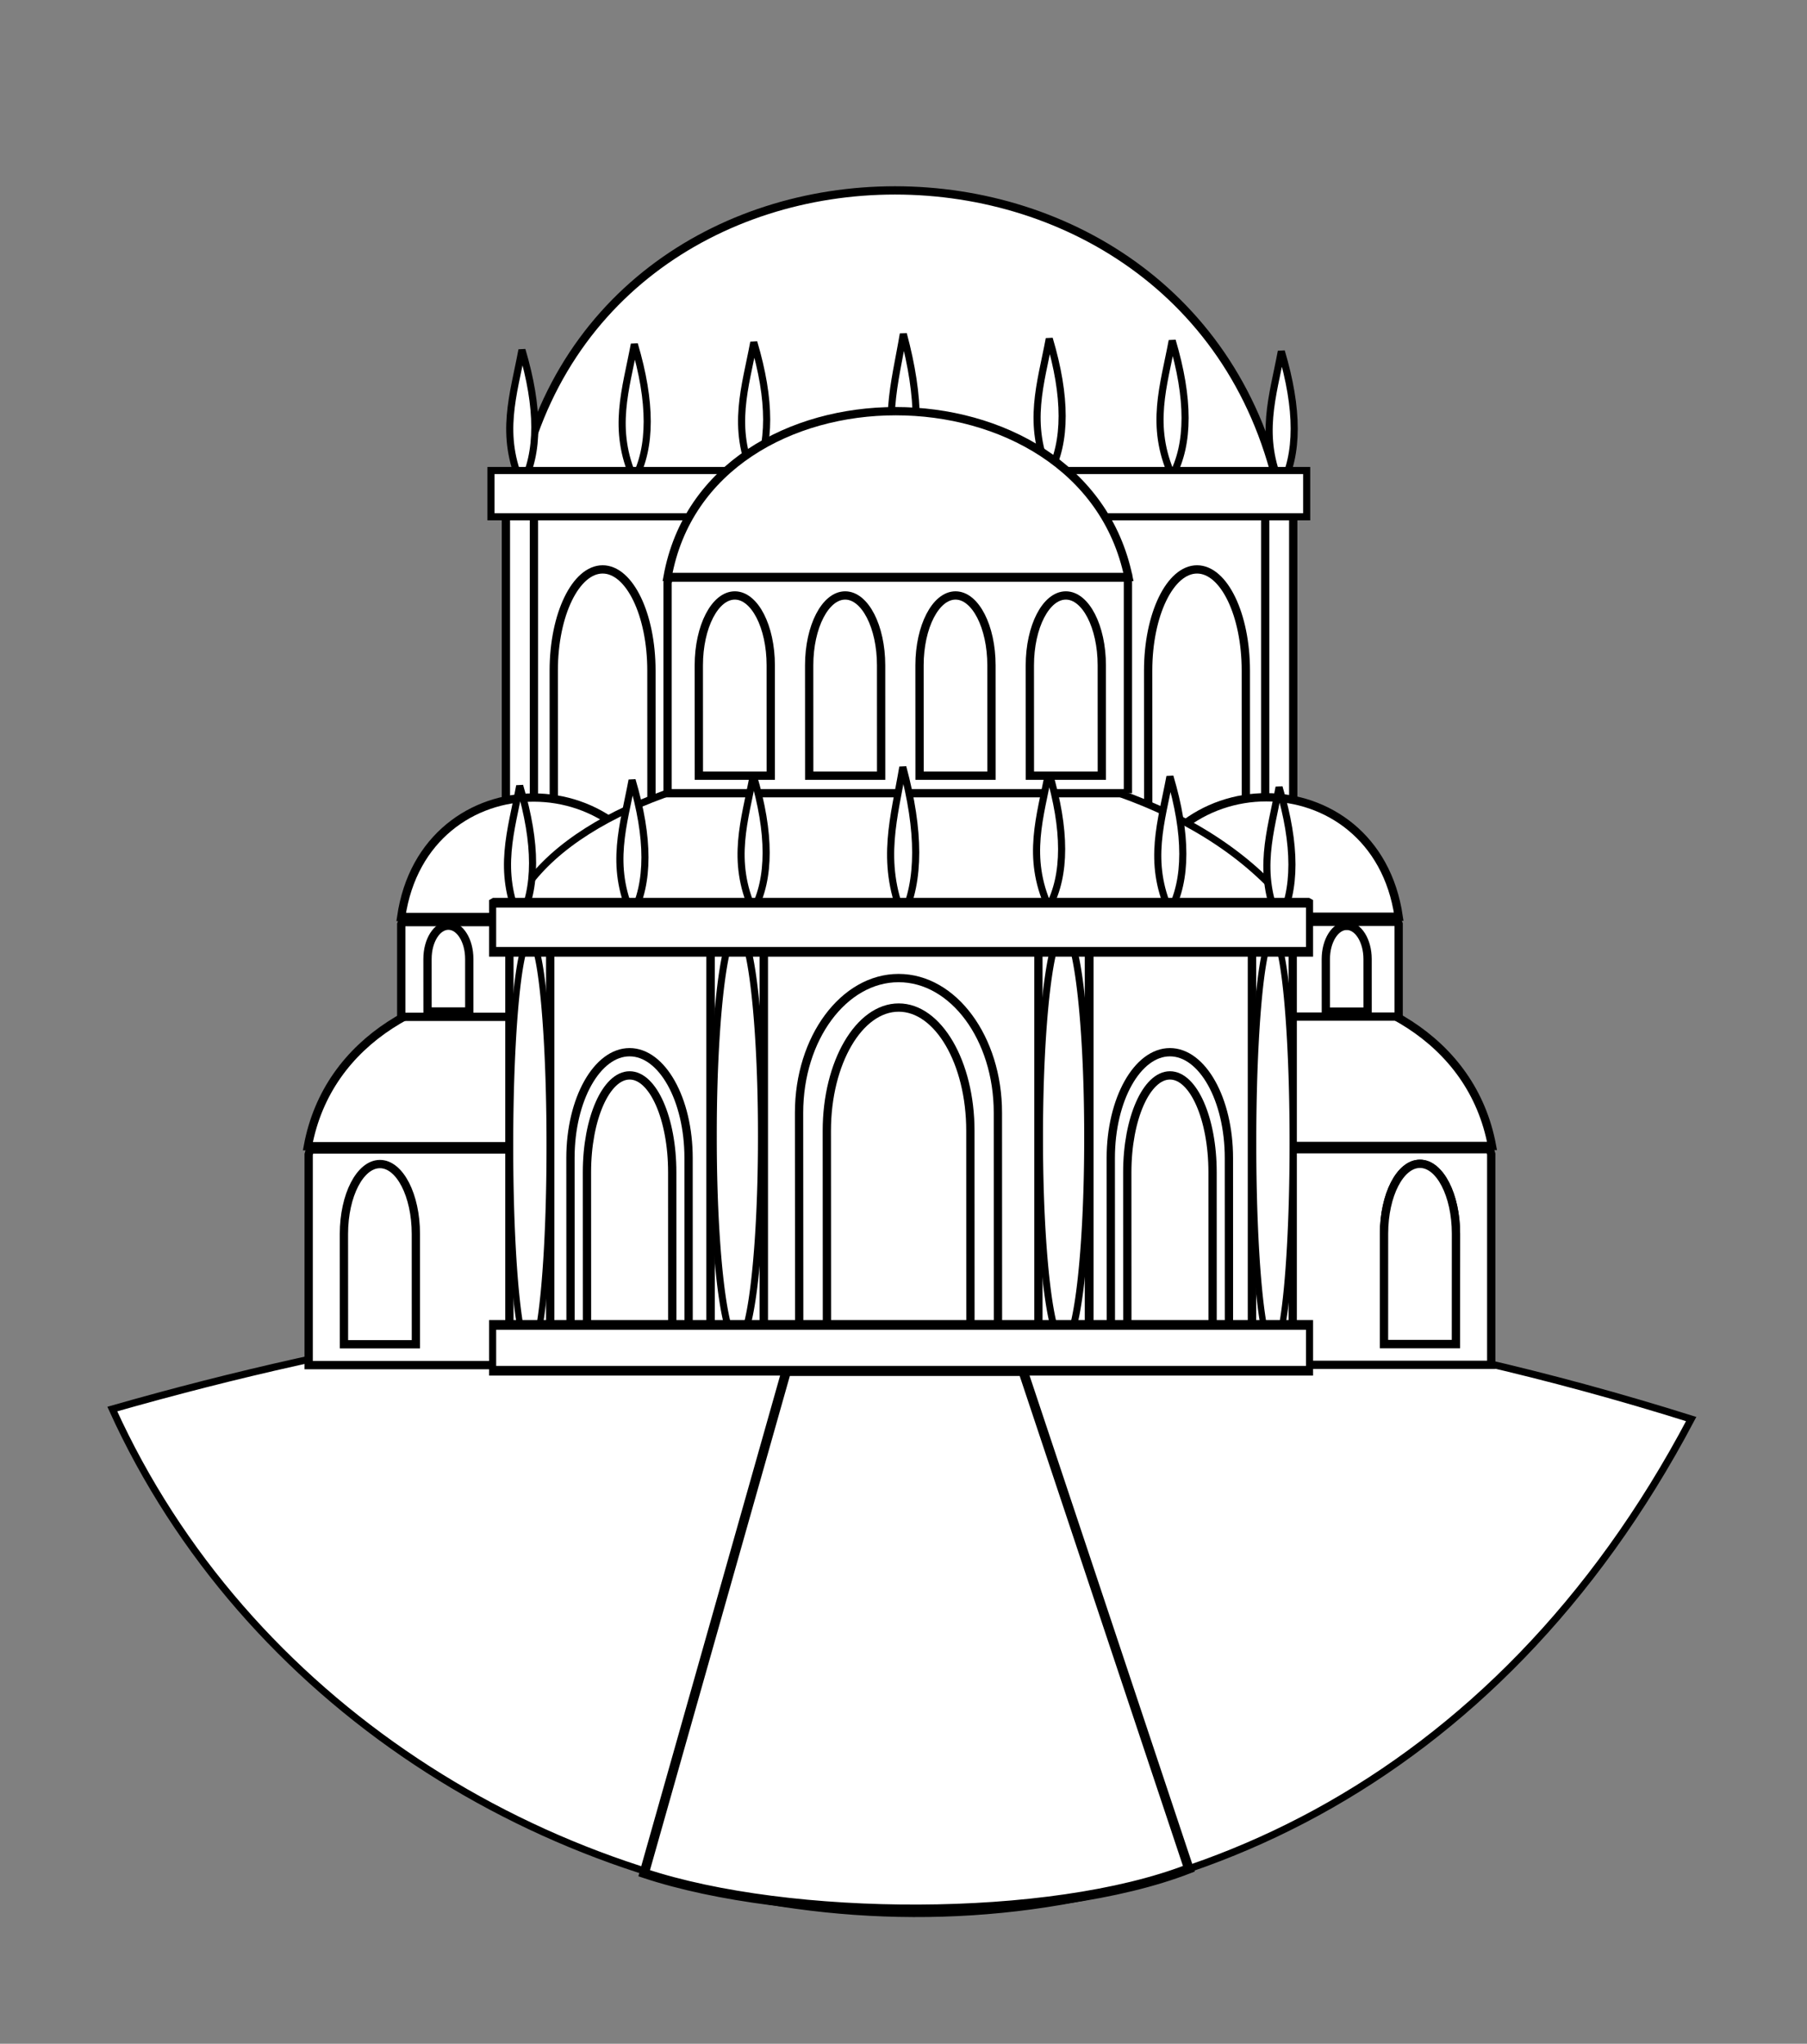 <?xml version="1.0" encoding="UTF-8" standalone="no"?>
<!-- Created with Inkscape (http://www.inkscape.org/) -->

<svg
   xmlns:dc="http://purl.org/dc/elements/1.1/"
   xmlns:cc="http://creativecommons.org/ns#"
   xmlns:rdf="http://www.w3.org/1999/02/22-rdf-syntax-ns#"
   xmlns:svg="http://www.w3.org/2000/svg"
   xmlns="http://www.w3.org/2000/svg"
   xmlns:xlink="http://www.w3.org/1999/xlink"
   xmlns:sodipodi="http://sodipodi.sourceforge.net/DTD/sodipodi-0.dtd"
   xmlns:inkscape="http://www.inkscape.org/namespaces/inkscape"
   version="1.1"
   width="763"
   height="863"
   id="svg2"
   inkscape:version="0.48.0 r9654"
   sodipodi:docname="Tempel Raulsknochen.svg">
  <rect width="100%" height="100%" fill="#808080" stroke="none"/>
  <sodipodi:namedview
     pagecolor="#ffffff"
     bordercolor="#666666"
     borderopacity="1"
     objecttolerance="10"
     gridtolerance="10"
     guidetolerance="10"
     inkscape:pageopacity="0"
     inkscape:pageshadow="2"
     inkscape:window-width="1366"
     inkscape:window-height="706"
     id="namedview83"
     showgrid="false"
     inkscape:zoom="1.0010995"
     inkscape:cx="371.7074"
     inkscape:cy="565.53502"
     inkscape:window-x="-8"
     inkscape:window-y="-8"
     inkscape:window-maximized="1"
     inkscape:current-layer="svg2">
    <inkscape:grid
       type="xygrid"
       id="grid3863" />
  </sodipodi:namedview>
  <defs
     id="defs4">
    <inkscape:perspective
       sodipodi:type="inkscape:persp3d"
       inkscape:vp_x="0 : 431.5 : 1"
       inkscape:vp_y="0 : 1000 : 0"
       inkscape:vp_z="763.00006 : 431.5 : 1"
       inkscape:persp3d-origin="381.50003 : 287.66667 : 1"
       id="perspective87" />
    <inkscape:perspective
       id="perspective3828"
       inkscape:persp3d-origin="0.5 : 0.33333333 : 1"
       inkscape:vp_z="1 : 0.5 : 1"
       inkscape:vp_y="0 : 1000 : 0"
       inkscape:vp_x="0 : 0.5 : 1"
       sodipodi:type="inkscape:persp3d" />
    <inkscape:perspective
       id="perspective3875"
       inkscape:persp3d-origin="0.5 : 0.33333333 : 1"
       inkscape:vp_z="1 : 0.5 : 1"
       inkscape:vp_y="0 : 1000 : 0"
       inkscape:vp_x="0 : 0.5 : 1"
       sodipodi:type="inkscape:persp3d" />
    <inkscape:perspective
       id="perspective3898"
       inkscape:persp3d-origin="0.5 : 0.33333333 : 1"
       inkscape:vp_z="1 : 0.5 : 1"
       inkscape:vp_y="0 : 1000 : 0"
       inkscape:vp_x="0 : 0.5 : 1"
       sodipodi:type="inkscape:persp3d" />
    <inkscape:perspective
       id="perspective3898-2"
       inkscape:persp3d-origin="0.5 : 0.33333333 : 1"
       inkscape:vp_z="1 : 0.5 : 1"
       inkscape:vp_y="0 : 1000 : 0"
       inkscape:vp_x="0 : 0.5 : 1"
       sodipodi:type="inkscape:persp3d" />
    <linearGradient
       id="linearGradient2955">
      <stop
         id="stop2965"
         offset="0"
         style="stop-color:white;stop-opacity:0;" />
      <stop
         id="stop2959"
         offset="1"
         style="stop-color:black;stop-opacity:0.646;" />
    </linearGradient>
    <linearGradient
       id="linearGradient2893">
      <stop
         id="stop2895"
         offset="0"
         style="stop-color:#ffffff;stop-opacity:0.314;" />
      <stop
         style="stop-color:#ffffff;stop-opacity:0.251;"
         offset="0.19"
         id="stop2897" />
      <stop
         id="stop2901"
         offset="0.6"
         style="stop-color:#6b6b6b;stop-opacity:0.125;" />
      <stop
         id="stop2899"
         offset="1"
         style="stop-color:#000000;stop-opacity:0.125;" />
    </linearGradient>
    <inkscape:perspective
       id="perspective2934"
       inkscape:persp3d-origin="301.5 : 254.33333 : 1"
       inkscape:vp_z="603 : 381.5 : 1"
       inkscape:vp_y="0 : 1000 : 0"
       inkscape:vp_x="0 : 381.5 : 1"
       sodipodi:type="inkscape:persp3d" />
    <inkscape:perspective
       id="perspective2987"
       inkscape:persp3d-origin="0.5 : 0.33333333 : 1"
       inkscape:vp_z="1 : 0.5 : 1"
       inkscape:vp_y="0 : 1000 : 0"
       inkscape:vp_x="0 : 0.5 : 1"
       sodipodi:type="inkscape:persp3d" />
    <inkscape:perspective
       id="perspective2987-8"
       inkscape:persp3d-origin="0.5 : 0.33333333 : 1"
       inkscape:vp_z="1 : 0.5 : 1"
       inkscape:vp_y="0 : 1000 : 0"
       inkscape:vp_x="0 : 0.5 : 1"
       sodipodi:type="inkscape:persp3d" />
    <inkscape:perspective
       id="perspective3043"
       inkscape:persp3d-origin="0.5 : 0.33333333 : 1"
       inkscape:vp_z="1 : 0.5 : 1"
       inkscape:vp_y="0 : 1000 : 0"
       inkscape:vp_x="0 : 0.5 : 1"
       sodipodi:type="inkscape:persp3d" />
    <inkscape:perspective
       id="perspective3043-1"
       inkscape:persp3d-origin="0.5 : 0.33333333 : 1"
       inkscape:vp_z="1 : 0.5 : 1"
       inkscape:vp_y="0 : 1000 : 0"
       inkscape:vp_x="0 : 0.5 : 1"
       sodipodi:type="inkscape:persp3d" />
    <g
       id="s">
      <g
         id="c">
        <path
           transform="matrix(0.951,0.309,-0.309,0.951,0,-1)"
           d="M 0,0 L 0,1 L 0.5,1 L 0,0 z "
           id="t" />
        <use
           height="540"
           width="810"
           y="0"
           x="0"
           id="use2144"
           transform="scale(-1,1)"
           xlink:href="#t" />
      </g>
      <g
         id="a">
        <use
           height="540"
           width="810"
           y="0"
           x="0"
           id="use2147"
           transform="matrix(0.309,0.951,-0.951,0.309,0,0)"
           xlink:href="#c" />
        <use
           height="540"
           width="810"
           y="0"
           x="0"
           id="use2149"
           transform="matrix(-0.809,0.588,-0.588,-0.809,0,0)"
           xlink:href="#c" />
      </g>
      <use
         height="540"
         width="810"
         y="0"
         x="0"
         id="use2151"
         transform="scale(-1,1)"
         xlink:href="#a" />
    </g>
    <linearGradient
       id="linearGradient2893-9">
      <stop
         id="stop2895-4"
         offset="0"
         style="stop-color:white;stop-opacity:0.314;" />
      <stop
         style="stop-color:white;stop-opacity:0.251;"
         offset="0.19"
         id="stop2897-8" />
      <stop
         id="stop2901-8"
         offset="0.6"
         style="stop-color:#6b6b6b;stop-opacity:0.125;" />
      <stop
         id="stop2899-2"
         offset="1"
         style="stop-color:black;stop-opacity:0.125;" />
    </linearGradient>
    <inkscape:perspective
       id="perspective5424"
       inkscape:persp3d-origin="300 : 220 : 1"
       inkscape:vp_z="600 : 330 : 1"
       inkscape:vp_y="0 : 1000 : 0"
       inkscape:vp_x="0 : 330 : 1"
       sodipodi:type="inkscape:persp3d" />
    <inkscape:perspective
       id="perspective2877"
       inkscape:persp3d-origin="0.5 : 0.33333333 : 1"
       inkscape:vp_z="1 : 0.5 : 1"
       inkscape:vp_y="0 : 1000 : 0"
       inkscape:vp_x="0 : 0.5 : 1"
       sodipodi:type="inkscape:persp3d" />
    <inkscape:perspective
       id="perspective2877-7"
       inkscape:persp3d-origin="0.5 : 0.33333333 : 1"
       inkscape:vp_z="1 : 0.5 : 1"
       inkscape:vp_y="0 : 1000 : 0"
       inkscape:vp_x="0 : 0.5 : 1"
       sodipodi:type="inkscape:persp3d" />
    <inkscape:perspective
       id="perspective3192"
       inkscape:persp3d-origin="125.5 : 101.33333 : 1"
       inkscape:vp_z="251 : 152 : 1"
       inkscape:vp_y="0 : 1000 : 0"
       inkscape:vp_x="0 : 152 : 1"
       sodipodi:type="inkscape:persp3d" />
    <inkscape:perspective
       id="perspective5025"
       inkscape:persp3d-origin="0.5 : 0.33333333 : 1"
       inkscape:vp_z="1 : 0.5 : 1"
       inkscape:vp_y="0 : 1000 : 0"
       inkscape:vp_x="0 : 0.5 : 1"
       sodipodi:type="inkscape:persp3d" />
  </defs>
  <path
     style="fill:#ffffff;stroke:#000000;stroke-width:3;stroke-linecap:butt;stroke-linejoin:miter;stroke-miterlimit:4;stroke-opacity:1;stroke-dasharray:none;fill-opacity:1"
     d="M 47.423,594.989 C 254.496,535.789 473.306,523.538 714.097,599.213 548.974,912.314 159.323,841.845 47.423,594.989 z"
     id="path4276"
     inkscape:connector-curvature="0"
     sodipodi:nodetypes="ccc" />
  <g
     id="layer4"
     inkscape:label="Meubles"
     transform="translate(-898.5,-15.5)" />
  <path
     sodipodi:nodetypes="ccc"
     d="m 324.607,484.005 -194.607,0 c 16.807,-91.038 175.253,-91.038 194.607,0 z"
     id="path15252-1"
     style="fill:#ffffff;fill-opacity:1;stroke:#000000;stroke-width:3.5;stroke-miterlimit:4;stroke-dasharray:none"
     inkscape:connector-curvature="0" />
  <path
     sodipodi:nodetypes="ccc"
     d="m 435.393,483.895 194.607,0 c -16.807,-91.038 -175.253,-91.038 -194.607,0 z"
     id="path15252-1-1"
     style="fill:#ffffff;fill-opacity:1;stroke:#000000;stroke-width:3.5;stroke-miterlimit:4;stroke-dasharray:none"
     inkscape:connector-curvature="0" />
  <path
     sodipodi:nodetypes="ccc"
     d="m 541.569,214.675 -324.152,0 c 27.996,-179.038 291.914,-179.038 324.152,0 z"
     id="path15252-2"
     style="fill:#ffffff;fill-opacity:1;stroke:#000000;stroke-width:3.5;stroke-miterlimit:4;stroke-dasharray:none"
     inkscape:connector-curvature="0" />
  <rect
     style="fill:#ffffff;fill-opacity:1;fill-rule:nonzero;stroke:#000000;stroke-width:3;stroke-miterlimit:4;stroke-opacity:1;stroke-dasharray:none"
     id="rect3984"
     width="324.416"
     height="141.99"
     x="217.321"
     y="213.679" />
  <path
     d="m 254.465,240.439 c 11.346,0 20.596,19.044 20.596,42.744 l 0.017,67.46 h -41.229 l -0.032,-67.46 c 0.001,-23.698 9.301,-42.744 20.647,-42.744 z"
     id="path15256-1-6-4-8"
     style="fill:#ffffff;fill-opacity:1;stroke:#000000;stroke-width:3.5;stroke-miterlimit:4;stroke-dasharray:none"
     inkscape:connector-curvature="0" />
  <rect
     style="fill:#ffffff;fill-opacity:1;stroke:#000000;stroke-width:3.5;stroke-miterlimit:4;stroke-dasharray:none"
     id="rect15258-8-1"
     y="216.787"
     x="213.614"
     height="125.042"
     width="11.833" />
  <path
     sodipodi:nodetypes="ccc"
     d="m 282.376,387.215 -112.975,0 c 9.757,-67.259 101.739,-67.259 112.975,0 z"
     id="path15252-6-7"
     style="fill:#ffffff;fill-opacity:1;stroke:#000000;stroke-width:3.5;stroke-miterlimit:4;stroke-dasharray:none"
     inkscape:connector-curvature="0" />
  <path
     inkscape:connector-curvature="0"
     style="fill:#ffffff;fill-opacity:1;stroke:#000000;stroke-width:3.5;stroke-miterlimit:4;stroke-dasharray:none"
     id="path15250-5"
     d="M 325.962,576.431 H 130.331 v -0.364 -88.61 c 0.158,-0.546 0.353,-1.238 0.597,-2.076 h 194.607 0.427 v 90.686 0.364 l 0,0 z" />
  <path
     d="m 505.45,240.439 c 11.346,0 20.596,19.044 20.596,42.744 l 0.017,67.46 h -41.229 l -0.032,-67.46 c 0.001,-23.698 9.301,-42.744 20.647,-42.744 z"
     id="path15256-1-6-4-8-0"
     style="fill:#ffffff;fill-opacity:1;stroke:#000000;stroke-width:3.5;stroke-miterlimit:4;stroke-dasharray:none"
     inkscape:connector-curvature="0" />
  <rect
     style="fill:#ffffff;fill-opacity:1;stroke:#000000;stroke-width:3.5;stroke-miterlimit:4;stroke-dasharray:none"
     id="rect15258-8-1-1"
     y="217.205"
     x="534.231"
     height="125.042"
     width="11.833" />
  <path
     sodipodi:nodetypes="ccc"
     d="m 477.624,387.105 112.975,0 c -9.757,-67.259 -101.739,-67.259 -112.975,0 z"
     id="path15252-6-7-5"
     style="fill:#ffffff;fill-opacity:1;stroke:#000000;stroke-width:3.5;stroke-miterlimit:4;stroke-dasharray:none"
     inkscape:connector-curvature="0" />
  <path
     inkscape:connector-curvature="0"
     style="fill:#ffffff;fill-opacity:1;stroke:#000000;stroke-width:3.5;stroke-miterlimit:4;stroke-dasharray:none"
     id="path15250-5-1"
     d="m 434.038,576.32 h 195.631 v -0.364 -88.61 c -0.158,-0.546 -0.353,-1.238 -0.597,-2.076 h -194.607 -0.427 v 90.686 0.364 l 0,0 z" />
  <path
     d="M 282.991,429.381 H 169.421 v -0.16 -38.928 c 0.092,-0.24 0.205,-0.544 0.347,-0.912 h 112.975 0.248 v 39.84 0.16 l 0,0 z"
     id="path15250-9-4"
     style="fill:#ffffff;fill-opacity:1;stroke:#000000;stroke-width:3.5;stroke-miterlimit:4;stroke-dasharray:none"
     inkscape:connector-curvature="0" />
  <path
     d="m 189.338,390.872 c 4.851,0 8.806,6.262 8.806,14.055 l 0.007,22.183 h -17.628 l -0.013,-22.183 c 5.2e-4,-7.793 3.977,-14.055 8.828,-14.055 z"
     id="path15256-1-59-4"
     style="fill:#ffffff;fill-opacity:1;stroke:#000000;stroke-width:3.5;stroke-miterlimit:4;stroke-dasharray:none"
     inkscape:connector-curvature="0" />
  <path
     d="m 477.009,429.27 h 113.569 v -0.16 -38.928 c -0.092,-0.24 -0.205,-0.544 -0.347,-0.912 h -112.975 -0.248 v 39.84 0.16 l 0,0 z"
     id="path15250-9-4-1"
     style="fill:#ffffff;fill-opacity:1;stroke:#000000;stroke-width:3.5;stroke-miterlimit:4;stroke-dasharray:none"
     inkscape:connector-curvature="0" />
  <path
     style="fill:#ffffff;fill-opacity:1;stroke:#000000;stroke-width:3;stroke-linecap:butt;stroke-linejoin:miter;stroke-miterlimit:4;stroke-opacity:1;stroke-dasharray:none"
     d="m 218,381 325,0 c -74.548,-89.684 -285.468,-73.343 -325,0 z"
     id="path3214"
     inkscape:connector-curvature="0"
     sodipodi:nodetypes="ccc" />
  <path
     style="fill:#ffffff;fill-opacity:1;stroke:#000000;stroke-width:3;stroke-linecap:butt;stroke-linejoin:miter;stroke-miterlimit:4;stroke-opacity:1;stroke-dasharray:none"
     d="m 219.439,331.83 c -3.513,18.943 -9.575,35.853 0,57.074 7.247,-13.589 7.247,-32.614 0,-57.074 z"
     id="path4073"
     inkscape:connector-curvature="0"
     sodipodi:nodetypes="ccc" />
  <path
     style="fill:#ffffff;fill-opacity:1;stroke:#000000;stroke-width:3;stroke-linecap:butt;stroke-linejoin:miter;stroke-miterlimit:4;stroke-opacity:1;stroke-dasharray:none"
     d="m 540.081,332.432 c -3.513,18.943 -9.575,35.853 0,57.074 7.247,-13.589 7.247,-32.614 0,-57.074 z"
     id="path4073-7"
     inkscape:connector-curvature="0"
     sodipodi:nodetypes="ccc" />
  <path
     style="fill:#ffffff;fill-opacity:1;stroke:#000000;stroke-width:3;stroke-linecap:butt;stroke-linejoin:miter;stroke-miterlimit:4;stroke-opacity:1;stroke-dasharray:none"
     d="m 266.893,329.425 c -3.513,18.943 -9.575,35.853 0,57.074 7.247,-13.589 7.247,-32.614 0,-57.074 z"
     id="path4073-1"
     inkscape:connector-curvature="0"
     sodipodi:nodetypes="ccc" />
  <path
     style="fill:#ffffff;fill-opacity:1;stroke:#000000;stroke-width:3;stroke-linecap:butt;stroke-linejoin:miter;stroke-miterlimit:4;stroke-opacity:1;stroke-dasharray:none"
     d="m 494.005,327.922 c -3.513,18.943 -9.575,35.853 0,57.074 7.247,-13.589 7.247,-32.614 0,-57.074 z"
     id="path4073-1-4-4"
     inkscape:connector-curvature="0"
     sodipodi:nodetypes="ccc" />
  <rect
     style="fill:#ffffff;fill-opacity:1;stroke:#000000;stroke-width:3.5;stroke-miterlimit:4;stroke-dasharray:none"
     id="rect15242"
     y="402.04"
     x="528.618"
     height="157.584"
     width="17.221" />
  <rect
     style="fill:#ffffff;fill-opacity:1;stroke:#000000;stroke-width:3.5;stroke-miterlimit:4;stroke-dasharray:none"
     id="rect15244"
     y="402.04"
     x="460"
     height="157.584"
     width="68.618" />
  <path
     d="m 599.575,491.429 c -8.357,0 -15.17,13.15 -15.17,29.516 l -0.013,46.584 h 30.366 l 0.023,-46.584 c -9.1e-4,-16.364 -6.85,-29.516 -15.207,-29.516 z"
     id="path15256-1-6-4-2-0"
     style="fill:#ffffff;fill-opacity:1;stroke:#000000;stroke-width:3.5;stroke-miterlimit:4;stroke-dasharray:none"
     inkscape:connector-curvature="0" />
  <rect
     style="fill:#ffffff;fill-opacity:1;stroke:#000000;stroke-width:3.5;stroke-miterlimit:4;stroke-dasharray:none"
     id="rect15246"
     y="402.04"
     x="434.463"
     height="157.584"
     width="25.324" />
  <path
     inkscape:connector-curvature="0"
     style="fill:#ffffff;fill-opacity:1;stroke:#000000;stroke-width:3.5;stroke-miterlimit:4;stroke-dasharray:none"
     id="path15254"
     d="m 438.463,402.04 v 157.584 h -24.311 l -0.028,-85.194 c 0,-29.927 -15.103,-53.98 -33.631,-53.98 -18.527,0 -33.712,24.05 -33.712,53.98 l 0.052,85.194 h -24.363 V 402.04 h 115.994 z" />
  <path
     inkscape:connector-curvature="0"
     style="fill:#ffffff;fill-opacity:1;stroke:#000000;stroke-width:3.5;stroke-miterlimit:4;stroke-dasharray:none"
     id="path15256"
     d="m 379.429,413 c 23.097,0 41.926,25.337 41.926,56.87 l 0.035,89.755 h -83.926 l -0.064,-89.755 C 337.401,438.34 356.332,413 379.429,413 z" />
  <rect
     style="fill:#ffffff;fill-opacity:1;stroke:#000000;stroke-width:3.5;stroke-miterlimit:4;stroke-dasharray:none"
     id="rect15258"
     y="402.04"
     x="300"
     height="157.584"
     width="22.469" />
  <rect
     style="fill:#ffffff;fill-opacity:1;stroke:#000000;stroke-width:3.5;stroke-miterlimit:4;stroke-dasharray:none"
     id="rect15260"
     y="402.04"
     x="232.314"
     height="157.584"
     width="67.686" />
  <rect
     style="fill:#ffffff;fill-opacity:1;stroke:#000000;stroke-width:3.5;stroke-miterlimit:4;stroke-dasharray:none"
     id="rect15262"
     y="402.04"
     x="215.094"
     height="157.584"
     width="17.221" />
  <path
     d="m 379.469,425.455 c 16.676,0 30.27,23.185 30.27,52.039 l 0.026,82.131 h -60.595 l -0.046,-82.131 c 0.002,-28.851 13.669,-52.039 30.345,-52.039 z"
     id="path15256-5-0"
     style="fill:#ffffff;fill-opacity:1;stroke:#000000;stroke-width:3.5;stroke-miterlimit:4;stroke-dasharray:none"
     inkscape:connector-curvature="0" />
  <path
     style="fill:#ffffff;fill-opacity:1;stroke:#000000;stroke-width:3;stroke-linecap:butt;stroke-linejoin:miter;stroke-miterlimit:4;stroke-opacity:1;stroke-dasharray:none"
     d="m 220.393,147.767 c -3.513,18.943 -9.575,35.853 0,57.074 7.247,-13.589 7.247,-32.614 0,-57.074 z"
     id="path4073-4"
     inkscape:connector-curvature="0"
     sodipodi:nodetypes="ccc" />
  <path
     style="fill:#ffffff;fill-opacity:1;stroke:#000000;stroke-width:3;stroke-linecap:butt;stroke-linejoin:miter;stroke-miterlimit:4;stroke-opacity:1;stroke-dasharray:none"
     d="m 541.036,148.369 c -3.513,18.943 -9.575,35.853 0,57.074 7.247,-13.589 7.247,-32.614 0,-57.074 z"
     id="path4073-7-2"
     inkscape:connector-curvature="0"
     sodipodi:nodetypes="ccc" />
  <g
     transform="matrix(0.494,0,0,0.404,-105.441,528.815)"
     id="g2940"
     style="fill:#d40000;fill-opacity:1;stroke:#000000;stroke-width:6.714;stroke-miterlimit:3.959;stroke-opacity:1;stroke-dasharray:none" />
  <path
     d="m 493.992,444.312 c 13.722,0 24.908,19.91 24.908,44.688 l 0.021,70.529 H 469.061 L 469.022,489 c 0.002,-24.776 11.248,-44.688 24.97,-44.688 z"
     id="path15256-9"
     style="fill:#ffffff;fill-opacity:1;stroke:#000000;stroke-width:3.5;stroke-miterlimit:4;stroke-dasharray:none"
     inkscape:connector-curvature="0" />
  <path
     d="m 494.016,454.099 c 9.907,0 17.984,18.219 17.984,40.892 l 0.015,64.538 h -35.999 l -0.028,-64.538 c 0.002,-22.671 8.121,-40.892 18.028,-40.892 z"
     id="path15256-5-0-6"
     style="fill:#ffffff;fill-opacity:1;stroke:#000000;stroke-width:3.5;stroke-miterlimit:4;stroke-dasharray:none"
     inkscape:connector-curvature="0" />
  <path
     d="m 265.839,444.312 c 13.722,0 24.908,19.91 24.908,44.688 l 0.021,70.529 H 240.908 L 240.869,489 c 0.002,-24.776 11.248,-44.688 24.97,-44.688 z"
     id="path15256-9-0"
     style="fill:#ffffff;fill-opacity:1;stroke:#000000;stroke-width:3.5;stroke-miterlimit:4;stroke-dasharray:none"
     inkscape:connector-curvature="0" />
  <path
     d="m 265.863,454.099 c 9.907,0 17.984,18.219 17.984,40.892 l 0.015,64.538 H 247.863 l -0.028,-64.538 c 0.002,-22.671 8.121,-40.892 18.028,-40.892 z"
     id="path15256-5-0-6-8"
     style="fill:#ffffff;fill-opacity:1;stroke:#000000;stroke-width:3.5;stroke-miterlimit:4;stroke-dasharray:none"
     inkscape:connector-curvature="0" />
  <path
     d="m 160.425,491.539 c 8.357,0 15.17,13.15 15.17,29.516 l 0.013,46.584 h -30.366 l -0.023,-46.584 c 9.1e-4,-16.364 6.85,-29.516 15.207,-29.516 z"
     id="path15256-1-6-4-2"
     style="fill:#ffffff;fill-opacity:1;stroke:#000000;stroke-width:3.5;stroke-miterlimit:4;stroke-dasharray:none"
     inkscape:connector-curvature="0" />
  <path
     d="m 568.651,390.945 c 4.851,0 8.806,6.262 8.806,14.055 l 0.007,22.183 h -17.628 L 559.823,405 c 5.2e-4,-7.793 3.977,-14.055 8.828,-14.055 z"
     id="path15256-1-59-4-5"
     style="fill:#ffffff;fill-opacity:1;stroke:#000000;stroke-width:3.5;stroke-miterlimit:4;stroke-dasharray:none"
     inkscape:connector-curvature="0" />
  <path
     d="m 599.575,491.429 c -8.357,0 -15.17,13.15 -15.17,29.516 l -0.013,46.584 h 30.366 l 0.023,-46.584 c -9.1e-4,-16.364 -6.85,-29.516 -15.207,-29.516 z"
     id="path15256-1-6-4-2-0-5"
     style="fill:#ffffff;fill-opacity:1;stroke:#000000;stroke-width:3.5;stroke-miterlimit:4;stroke-dasharray:none"
     inkscape:connector-curvature="0" />
  <path
     style="fill:#ffffff;fill-opacity:1;stroke:#000000;stroke-width:4;stroke-linecap:butt;stroke-linejoin:miter;stroke-miterlimit:4;stroke-opacity:1;stroke-dasharray:none"
     d="m 332,579 100,0 70,210.112 C 443.334,811.877 333.333,811.36 272,791 z"
     id="path48137"
     inkscape:connector-curvature="0"
     sodipodi:nodetypes="ccccc" />
  <path
     style="fill:#ffffff;fill-opacity:1;stroke:#000000;stroke-width:3;stroke-linecap:butt;stroke-linejoin:miter;stroke-miterlimit:4;stroke-opacity:1;stroke-dasharray:none"
     d="m 267.847,145.362 c -3.513,18.943 -9.575,35.853 0,57.074 7.247,-13.589 7.247,-32.614 0,-57.074 z"
     id="path4073-1-8"
     inkscape:connector-curvature="0"
     sodipodi:nodetypes="ccc" />
  <path
     style="fill:#ffffff;fill-opacity:1;stroke:#000000;stroke-width:3;stroke-linecap:butt;stroke-linejoin:miter;stroke-miterlimit:4;stroke-opacity:1;stroke-dasharray:none"
     d="m 494.96,143.858 c -3.513,18.943 -9.575,35.853 0,57.074 7.247,-13.589 7.247,-32.614 0,-57.074 z"
     id="path4073-1-4-4-1"
     inkscape:connector-curvature="0"
     sodipodi:nodetypes="ccc" />
  <rect
     style="fill:#ffffff;fill-opacity:1;fill-rule:nonzero;stroke:#000000;stroke-width:3;stroke-miterlimit:4;stroke-opacity:1;stroke-dasharray:none"
     id="rect4218"
     width="344.419"
     height="19.545"
     x="207.319"
     y="198.678" />
  <path
     inkscape:connector-curvature="0"
     style="fill:#ffffff;fill-opacity:1;stroke:#000000;stroke-width:3.5;stroke-miterlimit:4;stroke-dasharray:none"
     id="path15250"
     d="M 476.263,334.954 H 281.877 v -0.364 -88.61 c 0.157,-0.546 0.351,-1.238 0.593,-2.076 h 193.368 0.424 v 90.686 0.364 l 0,0 z" />
  <path
     style="fill:#ffffff;fill-opacity:1;stroke:#000000;stroke-width:3;stroke-linecap:butt;stroke-linejoin:miter;stroke-miterlimit:4;stroke-opacity:1;stroke-dasharray:none"
     d="m 442.832,325.922 c -3.513,18.943 -9.575,35.853 0,57.074 7.247,-13.589 7.247,-32.614 0,-57.074 z"
     id="path4073-1-49"
     inkscape:connector-curvature="0"
     sodipodi:nodetypes="ccc" />
  <path
     style="fill:#ffffff;fill-opacity:1;stroke:#000000;stroke-width:3;stroke-linecap:butt;stroke-linejoin:miter;stroke-miterlimit:4;stroke-opacity:1;stroke-dasharray:none"
     d="m 381.211,323.922 c -3.513,20.939 -9.575,39.631 0,63.088 7.247,-15.021 7.247,-36.05 0,-63.088 z"
     id="path4073-1-49-6"
     inkscape:connector-curvature="0"
     sodipodi:nodetypes="ccc" />
  <path
     d="m 356.873,251.438 c 8.357,0 15.17,13.15 15.17,29.516 l 0.013,46.584 h -30.366 l -0.023,-46.584 c 9.1e-4,-16.364 6.85,-29.516 15.207,-29.516 z"
     id="path15256-1-6"
     style="fill:#ffffff;fill-opacity:1;stroke:#000000;stroke-width:3.5;stroke-miterlimit:4;stroke-dasharray:none"
     inkscape:connector-curvature="0" />
  <path
     d="m 450.054,251.438 c 8.357,0 15.17,13.15 15.17,29.516 l 0.013,46.584 h -30.366 l -0.023,-46.584 c 9.1e-4,-16.364 6.85,-29.516 15.207,-29.516 z"
     id="path15256-1-9"
     style="fill:#ffffff;fill-opacity:1;stroke:#000000;stroke-width:3.5;stroke-miterlimit:4;stroke-dasharray:none"
     inkscape:connector-curvature="0" />
  <path
     d="m 403.47,251.438 c 8.357,0 15.17,13.15 15.17,29.516 l 0.013,46.584 h -30.366 l -0.023,-46.584 c 9.1e-4,-16.364 6.85,-29.516 15.207,-29.516 z"
     id="path15256-1-6-3"
     style="fill:#ffffff;fill-opacity:1;stroke:#000000;stroke-width:3.5;stroke-miterlimit:4;stroke-dasharray:none"
     inkscape:connector-curvature="0" />
  <path
     d="m 310.276,251.438 c 8.357,0 15.17,13.15 15.17,29.516 l 0.013,46.584 h -30.366 l -0.023,-46.584 c 9.1e-4,-16.364 6.85,-29.516 15.207,-29.516 z"
     id="path15256-1-6-4"
     style="fill:#ffffff;fill-opacity:1;stroke:#000000;stroke-width:3.5;stroke-miterlimit:4;stroke-dasharray:none"
     inkscape:connector-curvature="0" />
  <path
     style="fill:#ffffff;fill-opacity:1;stroke:#000000;stroke-width:3;stroke-linecap:butt;stroke-linejoin:miter;stroke-miterlimit:4;stroke-opacity:1;stroke-dasharray:none"
     d="m 318.066,327.425 c -3.513,18.943 -9.575,35.853 0,57.074 7.247,-13.589 7.247,-32.614 0,-57.074 z"
     id="path4073-1-4"
     inkscape:connector-curvature="0"
     sodipodi:nodetypes="ccc" />
  <path
     sodipodi:type="arc"
     style="fill:#ffffff;fill-opacity:1;fill-rule:nonzero;stroke:#000000;stroke-width:3.059;stroke-miterlimit:4;stroke-opacity:1;stroke-dasharray:none"
     id="path4220"
     sodipodi:cx="313.50552"
     sodipodi:cy="534.81726"
     sodipodi:rx="10.567602"
     sodipodi:ry="86.302086"
     d="m 324.073,534.817 a 10.568,86.302 0 1 1 -21.135,0 10.568,86.302 0 1 1 21.135,0 z"
     transform="matrix(0.962,0,0,1,9.76,-55.174)" />
  <path
     sodipodi:type="arc"
     style="fill:#ffffff;fill-opacity:1;fill-rule:nonzero;stroke:#000000;stroke-width:3.059;stroke-miterlimit:4;stroke-opacity:1;stroke-dasharray:none"
     id="path4220-6"
     sodipodi:cx="313.50552"
     sodipodi:cy="534.81726"
     sodipodi:rx="10.567602"
     sodipodi:ry="86.302086"
     d="m 324.073,534.817 a 10.568,86.302 0 1 1 -21.135,0 10.568,86.302 0 1 1 21.135,0 z"
     transform="matrix(0.962,0,0,1,147.509,-54.587)" />
  <path
     sodipodi:type="arc"
     style="fill:#ffffff;fill-opacity:1;fill-rule:nonzero;stroke:#000000;stroke-width:3.374;stroke-miterlimit:4;stroke-opacity:1;stroke-dasharray:none"
     id="path4220-2"
     sodipodi:cx="313.50552"
     sodipodi:cy="534.81726"
     sodipodi:rx="10.567602"
     sodipodi:ry="86.302086"
     d="m 324.073,534.817 a 10.568,86.302 0 1 1 -21.135,0 10.568,86.302 0 1 1 21.135,0 z"
     transform="matrix(0.791,0,0,1,-24.246,-51.028)" />
  <path
     sodipodi:type="arc"
     style="fill:#ffffff;fill-opacity:1;fill-rule:nonzero;stroke:#000000;stroke-width:3.374;stroke-miterlimit:4;stroke-opacity:1;stroke-dasharray:none"
     id="path4220-2-1"
     sodipodi:cx="313.50552"
     sodipodi:cy="534.81726"
     sodipodi:rx="10.567602"
     sodipodi:ry="86.302086"
     d="m 324.073,534.817 a 10.568,86.302 0 1 1 -21.135,0 10.568,86.302 0 1 1 21.135,0 z"
     transform="matrix(0.791,0,0,1,289.509,-52.234)" />
  <polygon
     style="fill:#ffffff;fill-opacity:1;stroke:#000000;stroke-width:2.958;stroke-miterlimit:4;stroke-dasharray:none"
     id="polygon15238"
     points="264.116,502.04 330.575,502.04 354.575,502.04 379.575,502.04 443.575,502.04 460.575,502.04 467.575,502.04 467.575,516.04 127.067,516.04 127.067,502.04 134.067,502.04 151.067,502.04 215.067,502.04 240.067,502.04 "
     transform="matrix(1.013,0,0,1.382,79.287,-134.354)" />
  <polygon
     style="fill:#ffffff;fill-opacity:1;stroke:#000000;stroke-width:2.958;stroke-miterlimit:4;stroke-dasharray:none"
     id="polygon15240"
     points="354.575,388.04 240.067,388.04 215.067,388.04 151.067,388.04 134.067,388.04 127.067,388.04 127.067,373.219 127.497,373.04 467.137,373.04 467.575,373.219 467.575,388.04 460.575,388.04 443.575,388.04 379.575,388.04 "
     transform="matrix(1.013,0,0,1.382,79.287,-134.354)" />
  <path
     style="fill:#ffffff;fill-opacity:1;stroke:#000000;stroke-width:3;stroke-linecap:butt;stroke-linejoin:miter;stroke-miterlimit:4;stroke-opacity:1;stroke-dasharray:none"
     d="m 443.049,143.036 c -3.513,18.943 -9.575,35.853 0,57.074 7.247,-13.589 7.247,-32.614 0,-57.074 z"
     id="path4073-1-49-1"
     inkscape:connector-curvature="0"
     sodipodi:nodetypes="ccc" />
  <path
     style="fill:#ffffff;fill-opacity:1;stroke:#000000;stroke-width:3;stroke-linecap:butt;stroke-linejoin:miter;stroke-miterlimit:4;stroke-opacity:1;stroke-dasharray:none"
     d="m 381.428,141.036 c -3.513,20.939 -9.575,39.631 0,63.088 7.247,-15.021 7.247,-36.05 0,-63.088 z"
     id="path4073-1-49-6-7"
     inkscape:connector-curvature="0"
     sodipodi:nodetypes="ccc" />
  <path
     style="fill:#ffffff;fill-opacity:1;stroke:#000000;stroke-width:3;stroke-linecap:butt;stroke-linejoin:miter;stroke-miterlimit:4;stroke-opacity:1;stroke-dasharray:none"
     d="m 318.283,144.539 c -3.513,18.943 -9.575,35.853 0,57.074 7.247,-13.589 7.247,-32.614 0,-57.074 z"
     id="path4073-1-4-9"
     inkscape:connector-curvature="0"
     sodipodi:nodetypes="ccc" />
  <path
     inkscape:connector-curvature="0"
     style="fill:#ffffff;fill-opacity:1;stroke:#000000;stroke-width:3.5;stroke-miterlimit:4;stroke-dasharray:none"
     id="path15252"
     d="m 476.484,243.639 -194.607,0 c 16.807,-93.351 175.253,-93.351 194.607,0 z"
     sodipodi:nodetypes="ccc" />
</svg>
